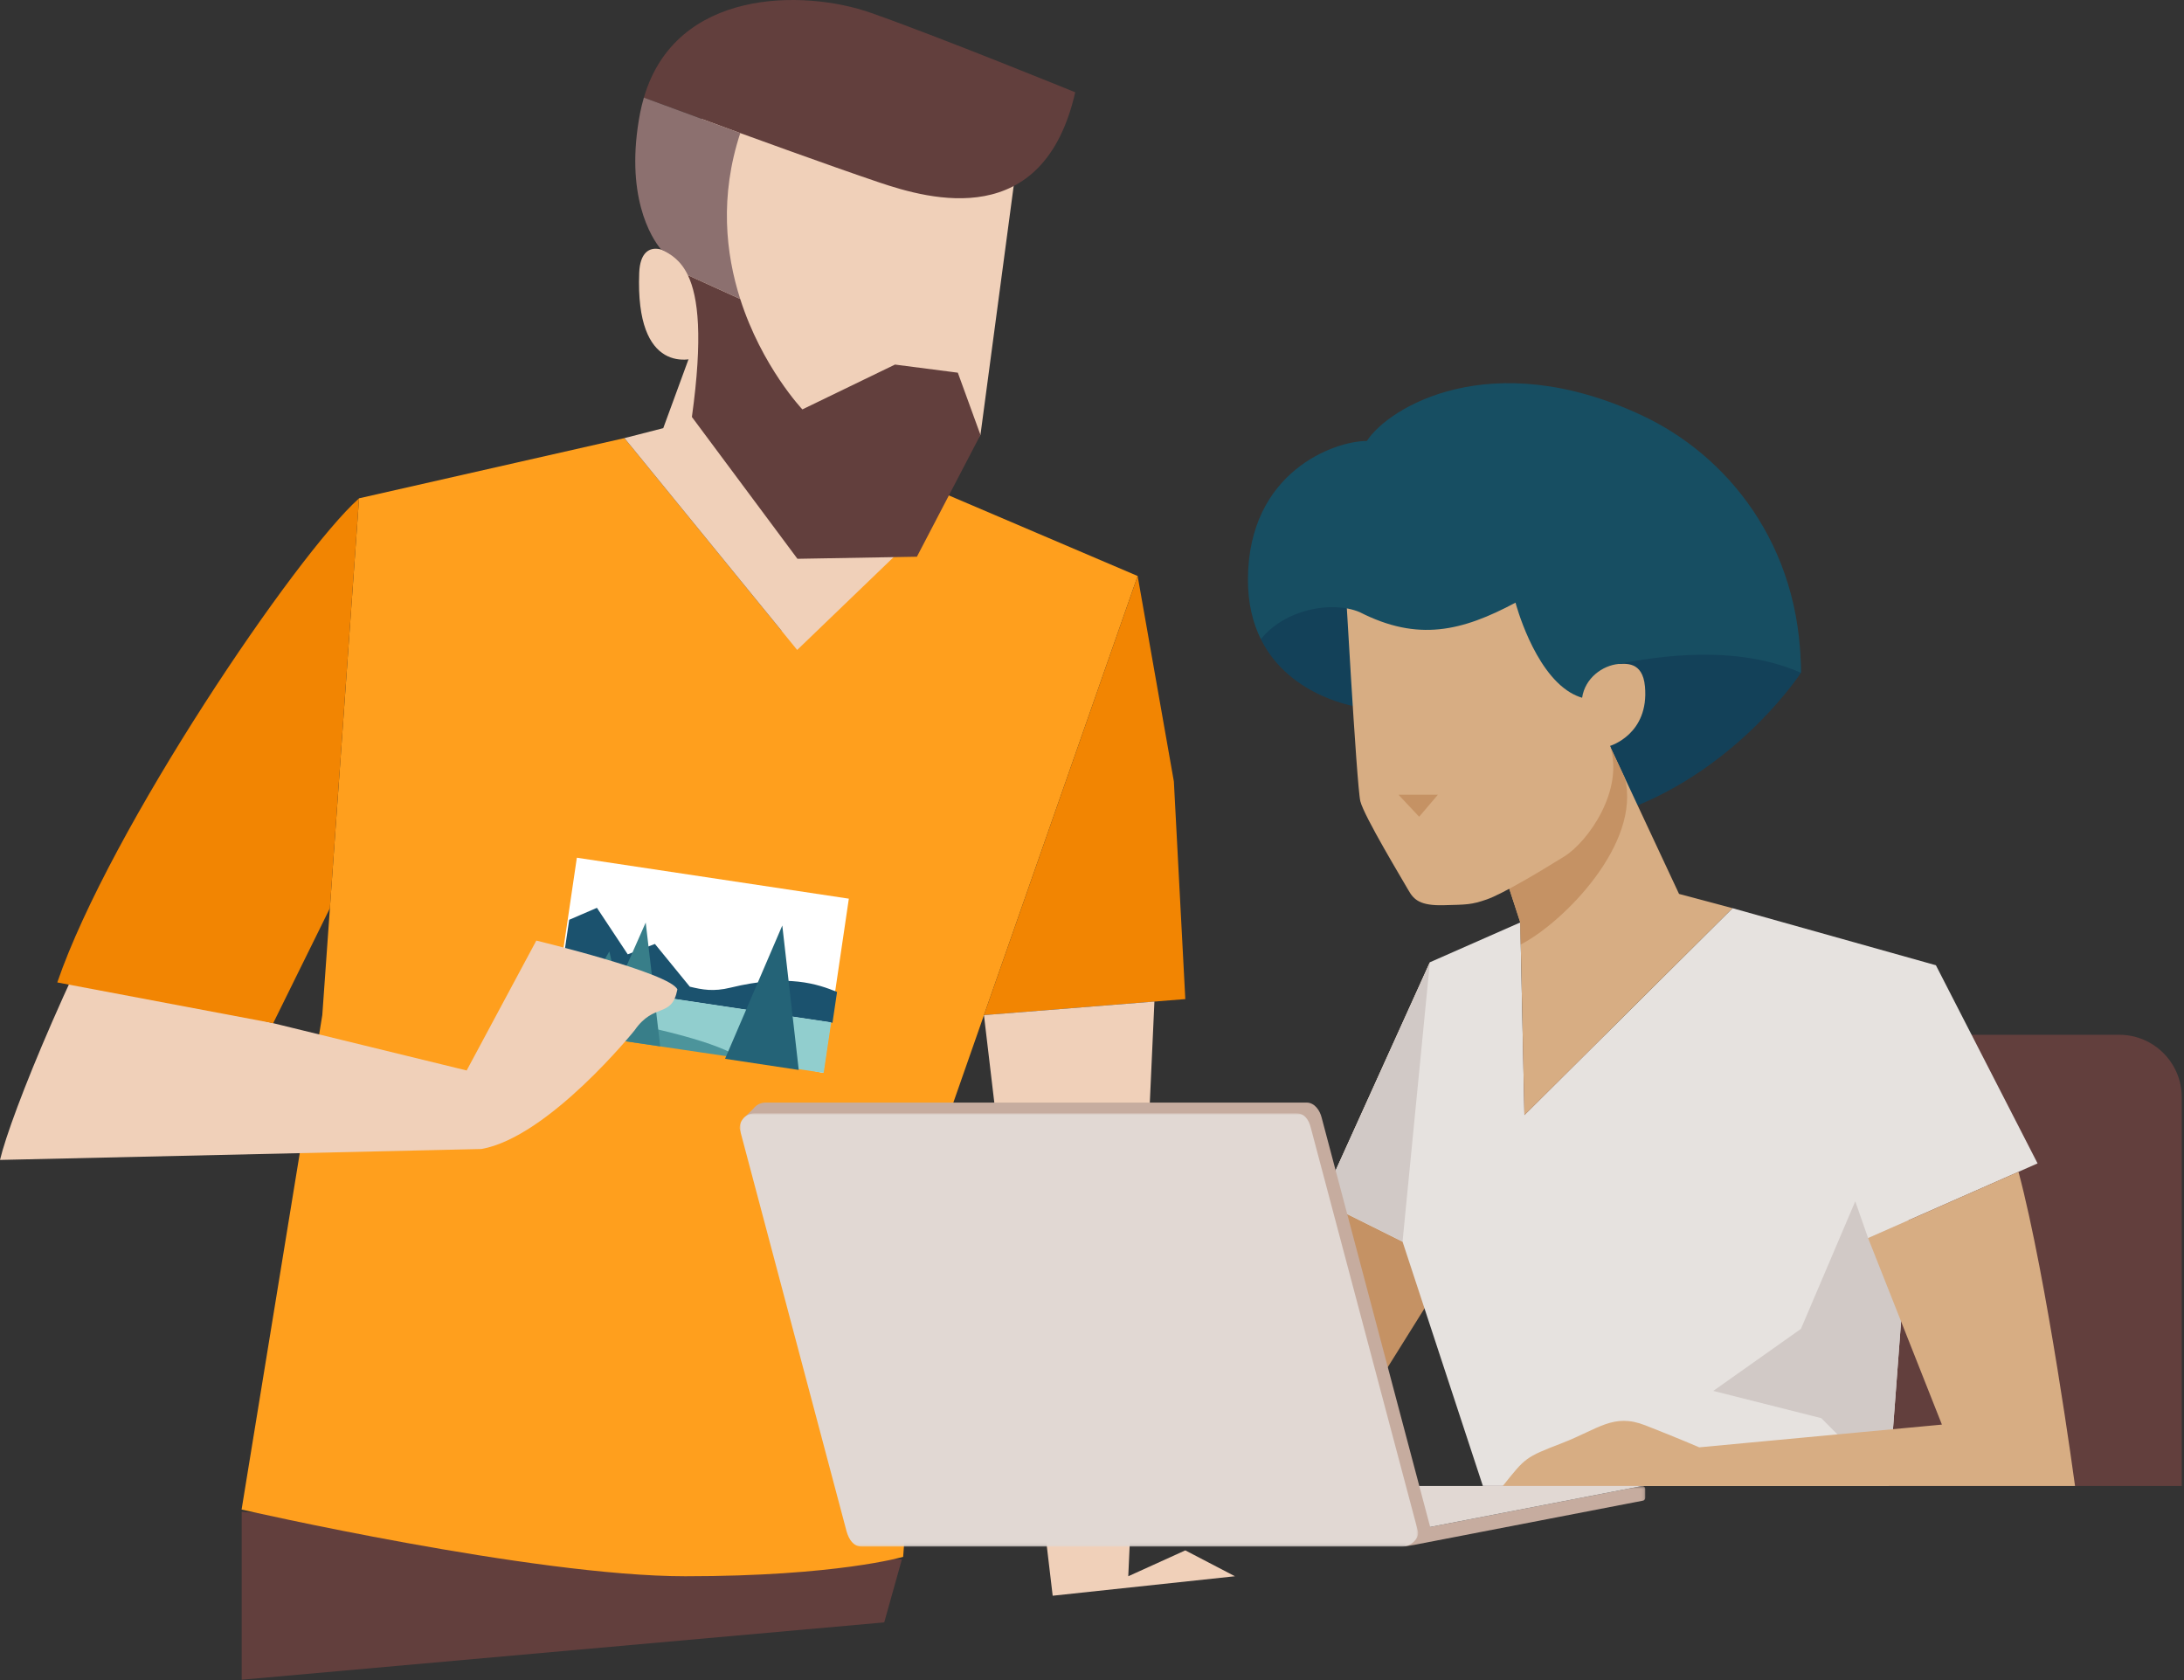 <?xml version="1.0" encoding="UTF-8"?>
<svg width="741px" height="570px" viewBox="0 0 741 570" version="1.1" xmlns="http://www.w3.org/2000/svg" xmlns:xlink="http://www.w3.org/1999/xlink">
    <rect x="0" y="0" width="741" height="570" fill="#333333" stroke="none"/>
    <!-- Generator: Sketch 57.1 (83088) - https://sketch.com -->
    <title>personnages seuls</title>
    <desc>Created with Sketch.</desc>
    <defs>
        <polygon id="path-1" points="0.444 0.564 81.9 0.564 81.9 21.133 0.444 21.133"></polygon>
        <polygon id="path-3" points="0.923 0.913 231.171 0.913 231.171 147.934 0.923 147.934"></polygon>
    </defs>
    <g id="New" stroke="none" stroke-width="1" fill="none" fill-rule="evenodd">
        <g id="personnages-seuls">
            <g id="homme">
                <polygon id="Fill-1" fill="#623F3D" points="82 569.886 82.002 512.886 306 529.024 300.008 550.432"></polygon>
                <path d="M121.825,169.063 L211.863,148.639 L265.185,214.025 L311.454,181.068 L311.454,163.61 L385.987,195.419 L316.775,393.166 L306.423,528.192 C306.423,528.192 284.083,534.78 232.509,534.78 C180.933,534.78 81.967,512.147 81.967,512.147 L109.351,344.402 L121.825,169.063 Z" id="Fill-2" fill="#FF9F1D"></path>
                <g id="Group-5" transform="translate(187, 291)">
                    <polygon id="Fill-77" fill="#FFFFFF" points="101 13.894 8.719 0 0 59.106 46.806 63.603 92.28 73"></polygon>
                    <path d="M97,45.541 C90.639,42.952 80.387,39.298 60.84,44.086 C55.028,45.509 51.25,44.764 47.04,43.756 L35.208,29.256 L25.981,32.775 L15.53,17 L10.054,19.362 L6.126,21.059 L3,42.147 L95.449,56 L97,45.541 Z" id="Fill-79" fill="#1B526E"></path>
                    <polygon id="Fill-83" fill="#91CECE" points="92.46 73 83.789 71.7 45.398 63.629 0 59.142 2.542 42 95 55.858"></polygon>
                    <path d="M64,68 C58.005,63.234 35.305,57.013 7.791,52.947 C5.493,52.608 3.221,52.292 0.985,52 L0,58.543 L64,68 Z" id="Fill-85" fill="#4C949B"></path>
                    <polygon id="Fill-87" fill="#387E89" points="32.079 22 22.457 43.762 19.742 31.789 4 59.154 37 64"></polygon>
                    <polygon id="Fill-89" fill="#246377" points="78.422 23 59 68.219 84 72"></polygon>
                </g>
                <path d="M158.332,363.182 L81.384,344.378 C90.947,328.465 91.962,313.048 100.715,302.621 L55.856,269.786 C25.01,324.954 3.54,378.497 0,393.532 L163.307,389.828 C186.113,385.845 215.269,349.612 215.269,349.612 C221.986,339.896 227.901,345.629 229.829,335.685 C227.311,330.042 181.968,319.114 181.968,319.114 L158.332,363.182 Z" id="Fill-14" fill="#F0D0B9"></path>
                <path d="M19.434,333.312 C37.257,281.342 100.565,187.973 121.825,169.064 L111.931,308.12 L92.689,347.141 L19.434,333.312 Z" id="Fill-16" fill="#F28502"></path>
                <polygon id="Fill-18" fill="#F0D0B9" points="225.035 145.259 240.45 103.22 311.454 163.61 311.454 181.069 270.473 220.509 211.863 148.639"></polygon>
                <path d="M238.813,120.354 C234.165,122.967 215.521,127.032 216.877,92.542 C217.405,79.092 229.138,84.207 234.783,94.025 C234.783,94.025 228.707,65.168 235.51,46.392 C242.314,27.616 260.042,13.731 322.52,35.074 C348.156,43.832 344.673,57.508 344.673,57.508 L332.655,147.546 L305.541,182.926 L277.034,181.906 L241.426,133.29 L238.813,120.354 Z" id="Fill-20" fill="#F0D0B9"></path>
                <path d="M298.168,61.847 C315.696,67.77 354.017,78.543 364.811,31.31 C364.811,31.31 319.472,12.81 295.579,4.387 C272.693,-3.68 229.246,-3.978 218.459,33.121 L251.163,45.152 C251.163,45.152 280.641,55.924 298.168,61.847" id="Fill-22" fill="#623F3D"></path>
                <path d="M303.655,123.689 L272.237,138.899 C272.237,138.899 258.499,124.426 251.146,101.445 L233.391,93.373 C236.946,100.779 238.501,114.437 234.75,141.464 L270.56,189.586 L311.09,188.88 L332.655,147.546 L324.977,126.442 L303.655,123.689 Z" id="Fill-24" fill="#623F3D"></path>
                <path d="M251.164,45.152 L218.459,33.12 C217.986,34.749 217.553,36.422 217.208,38.196 C211.794,66.219 220.98,80.736 224.333,84.669 C227.582,86.161 230.956,88.301 233.391,93.374 L251.146,101.446 C246.186,85.944 244.128,66.574 251.164,45.152" id="Fill-26" fill="#8C706F"></path>
                <polygon id="Fill-28" fill="#F28502" points="385.987 195.42 333.841 344.403 402.159 338.965 398.278 265.132"></polygon>
                <polygon id="Fill-30" fill="#F0D0B9" points="357.16 541.386 333.841 344.403 391.678 339.799 382.804 534.78 402.159 526 419 534.78"></polygon>
            </g>
            <g id="femme" transform="translate(250, 130)">
                <path d="M254.106,374.147 L254.106,242.22 C254.106,230.59 263.623,221.075 275.257,221.075 L469.082,221.075 C480.716,221.075 490.231,230.59 490.231,242.22 L490.231,374.147 L254.106,374.147 Z" id="Fill-32" fill="#623F3D"></path>
                <polygon id="Fill-34" fill="#C59264" points="235.142 196.472 198.427 277.584 168.104 336.148 219.408 336.148 242.809 298.721"></polygon>
                <polygon id="Fill-36" fill="#E6E2DF" points="406.822 197.48 337.83 178.121 267.217 248.302 265.808 182.959 235.141 196.471 198.425 277.584 225.862 291.259 253.117 374.145 390.816 374.145 397.586 283.984 434.848 267.562 441.319 264.709"></polygon>
                <polygon id="Fill-38" fill="#D1C9C6" points="379.462 277.584 361.029 320.855 331.292 341.894 367.938 351.139 390.816 374.147 397.586 283.982 383.824 290.047"></polygon>
                <polygon id="Fill-40" fill="#D1C9C6" points="225.863 291.258 235.142 196.472 198.427 277.584"></polygon>
                <path d="M211.338,109.954 C211.338,109.954 187.771,106.953 177.793,86.866 C177.793,64.679 186.422,28.982 245.229,28.982 C304.037,28.982 361.028,45.62 361.028,98.257 C361.028,98.257 341.661,128.105 306.154,143.029 C260.663,157.85 249.977,110.142 211.338,109.954" id="Fill-42" fill="#134159"></path>
                <polygon id="Fill-44" fill="#D7AD83" points="293.647 117.618 319.672 173.278 337.827 178.12 267.218 248.302 265.806 182.96 247.65 127.298"></polygon>
                <path d="M301.284,133.953 L293.646,117.617 L247.65,127.298 L265.807,182.961 L265.988,190.422 C280.482,182.961 306.961,156.137 301.284,133.953" id="Fill-46" fill="#C59264"></path>
                <path d="M305.348,64.578 C308.226,79.859 299.102,95.266 299.102,95.266 C301.364,95.266 307.323,94.182 308.112,102.895 C309.584,119.138 296.269,123.063 296.269,123.063 C301.111,137.987 288.934,155.465 280.736,160.575 C272.237,165.868 259.71,173.316 254.465,175.143 C249.219,176.973 247.651,176.91 239.782,177.11 C231.914,177.312 229.696,175.296 227.88,172.07 C226.064,168.843 212.799,146.962 211.54,141.819 C210.279,136.676 206.093,61.149 206.093,61.149 C206.093,18.395 292.436,6.495 305.348,64.578" id="Fill-48" fill="#D7AD83"></path>
                <path d="M307.054,10.917 C255.721,-13.066 221.021,8.311 213.758,19.604 C202.865,19.604 173.624,29.91 173.409,66.393 C173.362,74.677 175.079,81.399 177.794,86.866 C185.784,76.829 201.741,73.647 211.337,77.687 C231.108,87.77 246.037,84.14 264.193,74.46 C264.193,74.46 270.189,97.432 282.787,104.958 C284.054,105.717 285.387,106.321 286.788,106.728 C287.288,103.348 289.037,100.612 291.326,98.655 C293.608,96.702 296.429,95.53 299.101,95.266 L299.127,95.257 C312.611,92.611 339.189,88.577 361.028,98.257 C361.028,54.696 335.847,24.367 307.054,10.917" id="Fill-50" fill="#174E62"></path>
                <polygon id="Fill-52" fill="#C59264" points="224.485 139.634 231.502 147.095 237.856 139.634"></polygon>
                <path d="M259.882,374.147 C267.623,364.467 267.414,364.467 279.924,359.625 C292.437,354.786 297.386,349.341 308.226,353.574 C319.066,357.81 326.531,361.038 326.531,361.038 L408.864,353.328 L383.823,290.05 L434.848,267.563 C444.548,303.964 454.03,374.147 454.03,374.147 L259.882,374.147 Z" id="Fill-54" fill="#D7AD83"></path>
                <g id="Group-58" transform="translate(226.326, 373.583)">
                    <mask id="mask-2" fill="white">
                        <use xlink:href="#path-1"></use>
                    </mask>
                    <g id="Clip-57"></g>
                    <path d="M0.444,21.134 L80.871,5.592 C81.437,5.592 81.9,5.128 81.9,4.563 L81.9,1.59 C81.9,1.025 81.437,0.564 80.871,0.564 L0.444,16.105 L0.444,21.134 Z" id="Fill-56" fill="#C6AC9F" mask="url(#mask-2)"></path>
                </g>
                <polygon id="Fill-59" fill="#E1D8D3" points="218.196 374.147 307.196 374.147 226.771 389.689"></polygon>
                <path d="M235.344,388.465 L198.427,249.211 C197.871,246.866 196.11,244.068 193.28,244.068 L9.702,244.068 C8.587,244.068 7.561,244.436 6.715,245.043 L6.709,245.039 L6.645,245.101 C6.275,245.376 5.949,245.7 5.664,246.064 L2.236,249.437 L229.791,392.961 C229.791,392.961 235.675,389.749 235.344,388.465" id="Fill-61" fill="#C6AC9F"></path>
                <g id="Group-65" transform="translate(0, 246.783)">
                    <mask id="mask-4" fill="white">
                        <use xlink:href="#path-3"></use>
                    </mask>
                    <g id="Clip-64"></g>
                    <path d="M225.961,147.934 L42.382,147.934 C39.553,147.934 38.047,145.543 37.235,142.788 L0.923,6.06 C0.923,3.23 3.239,0.913 6.07,0.913 L189.648,0.913 C192.479,0.913 194.013,2.805 194.796,6.06 L231.108,142.788 C231.632,144.965 228.792,147.934 225.961,147.934" id="Fill-63" fill="#E1D8D3" mask="url(#mask-4)"></path>
                </g>
            </g>
        </g>
    </g>
</svg>